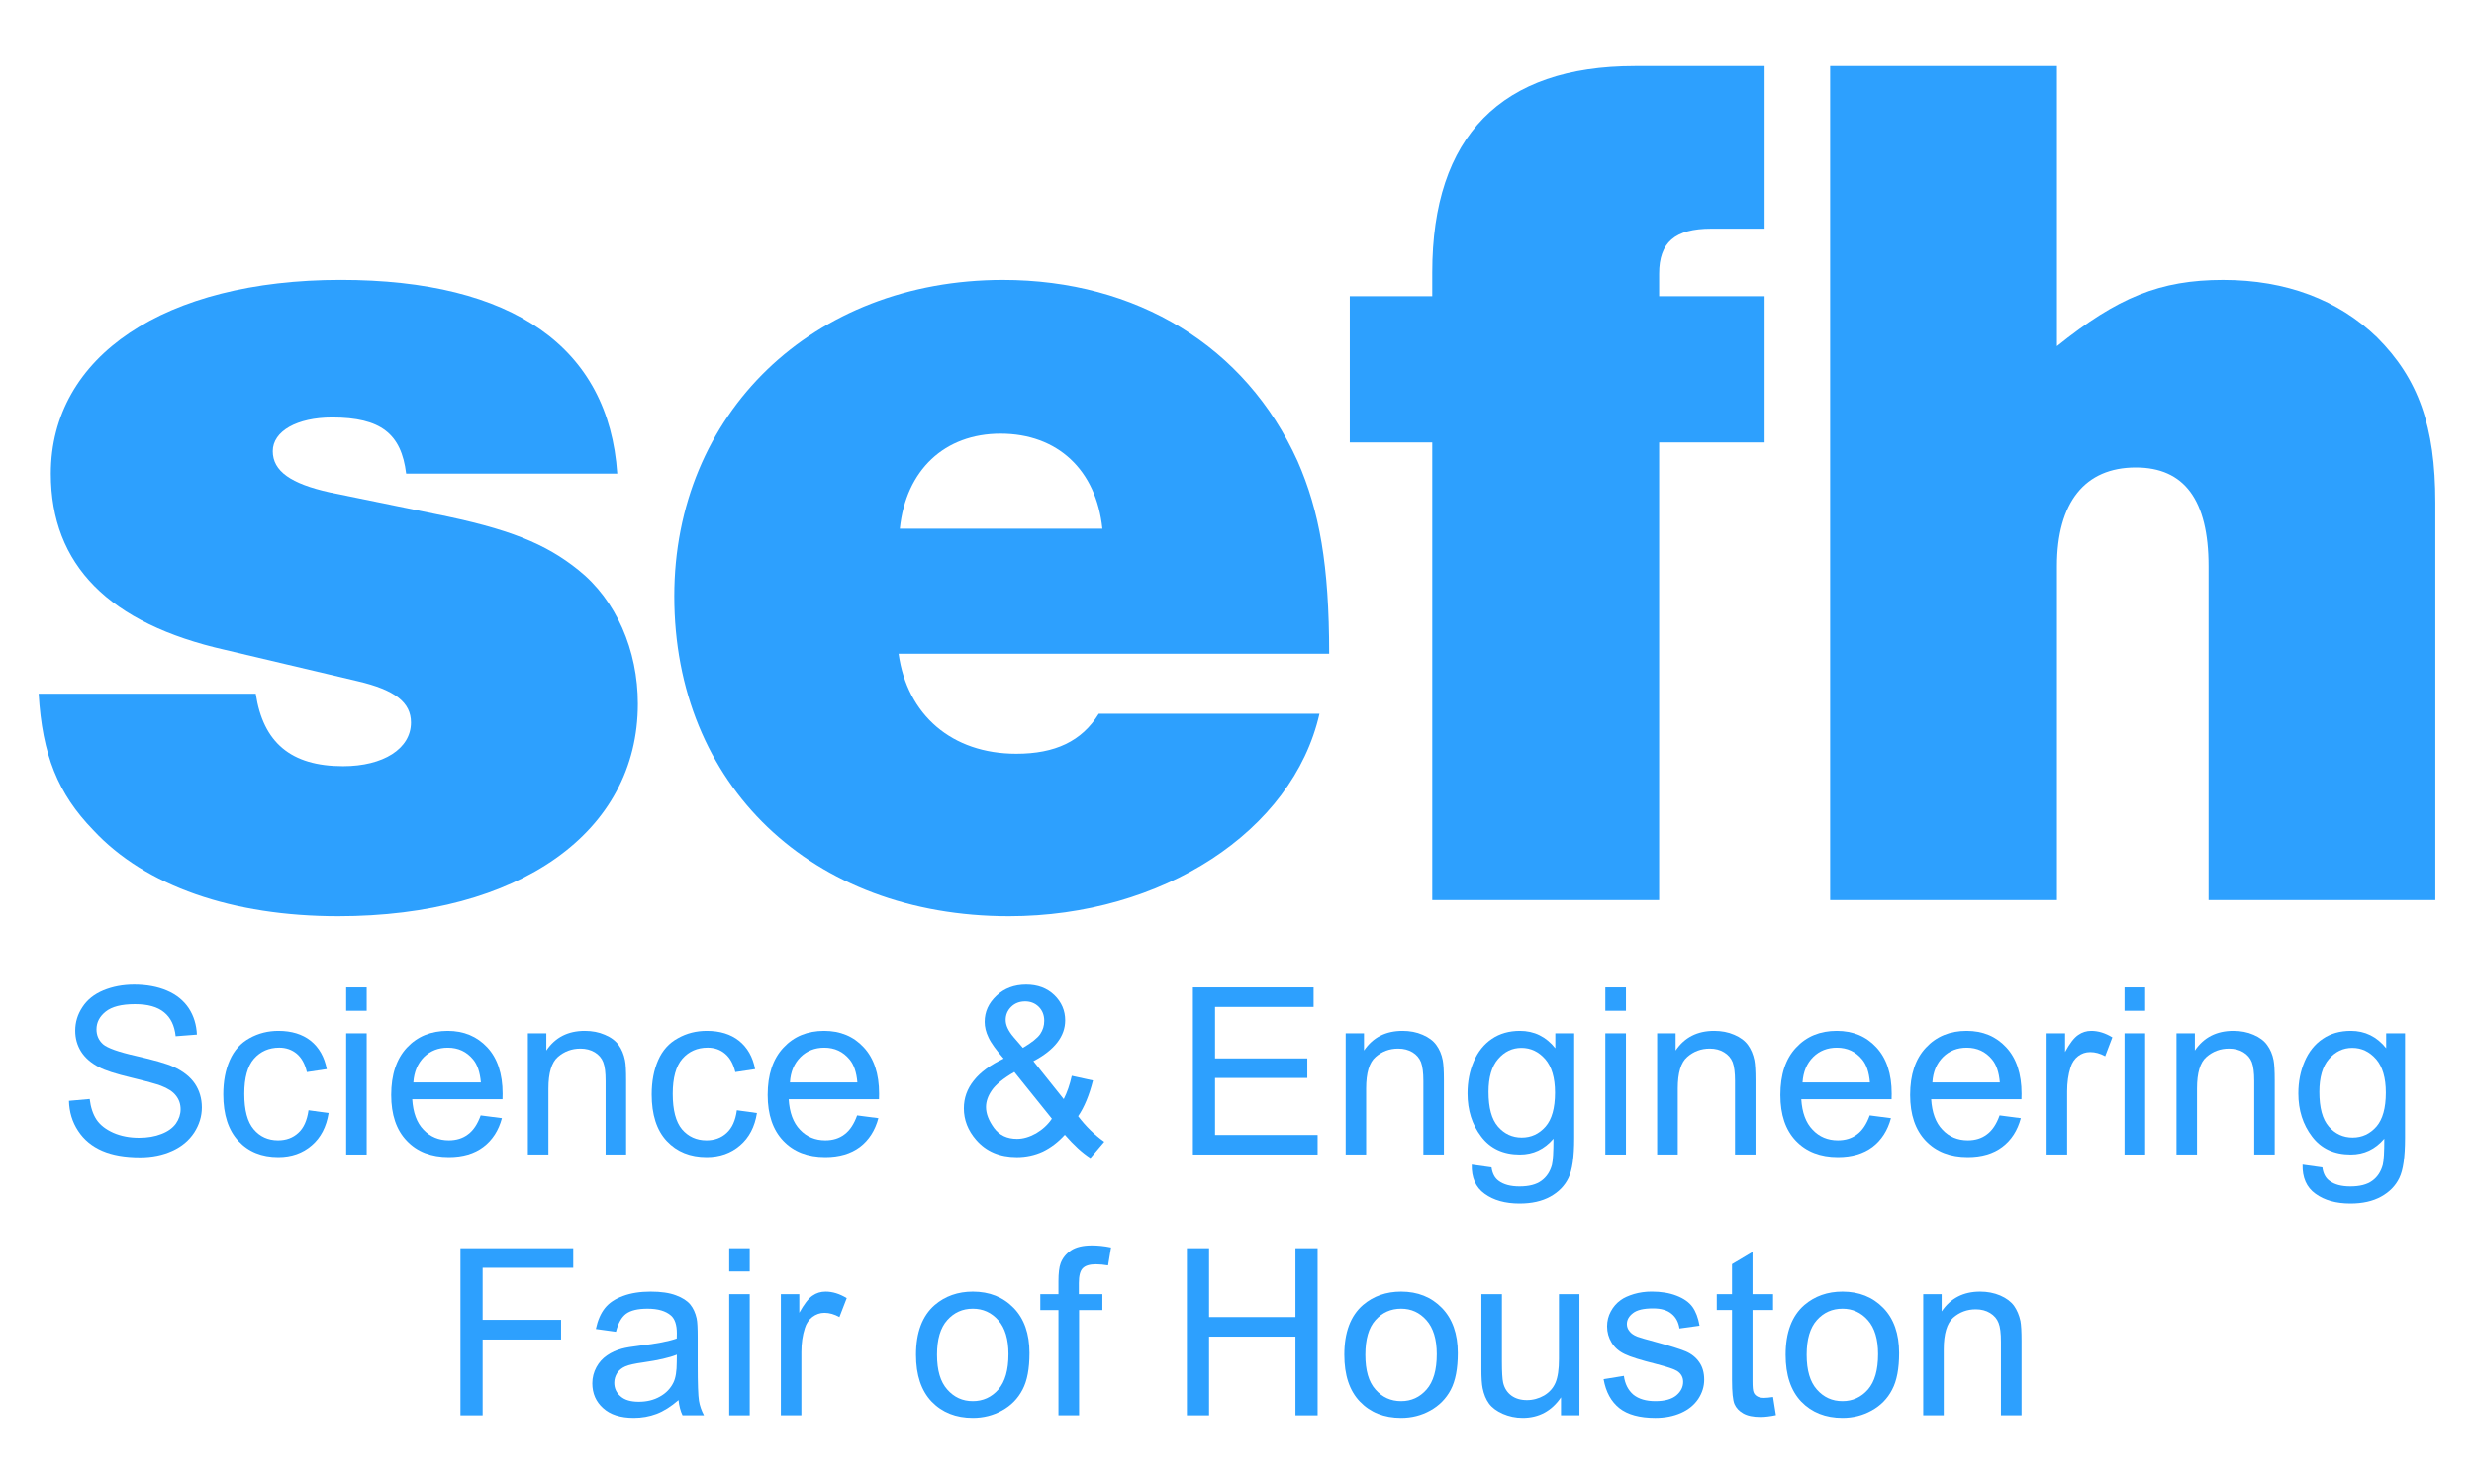 <?xml version="1.0" encoding="UTF-8"?> <!-- Creator: CorelDRAW 2017 --> <svg xmlns="http://www.w3.org/2000/svg" xmlns:xlink="http://www.w3.org/1999/xlink" xml:space="preserve" width="750px" height="450px" style="shape-rendering:geometricPrecision; text-rendering:geometricPrecision; image-rendering:optimizeQuality; fill-rule:evenodd; clip-rule:evenodd" viewBox="0 0 750 450" data-name="Layer 1"> <defs> <style type="text/css"> <![CDATA[ .fil0 {fill:#2DA0FE} .fil1 {fill:#2DA0FE;fill-rule:nonzero} ]]> </style> </defs> <g id="Layer_x0020_1">  <g id="_1668286127472"> <g> <path class="fil0" d="M123.13 143.63c-1.47,-12.13 -7.72,-17.04 -22.44,-17.04 -10.66,0 -18,4.16 -18,10.22 0,6.07 5.5,9.88 17.28,12.5l31.62 6.47c22.78,4.53 33.82,9.09 43.75,17.06 11.41,9.1 18.03,24.25 18.03,40.57 0,39.03 -36.03,64.43 -90.84,64.43 -31.97,0 -58.47,-9.09 -74.28,-26.15 -10.66,-11 -15.44,-22.75 -16.53,-41.32l65.81 0c2.22,14.79 10.66,21.97 26.47,21.97 12.16,0 20.59,-5.28 20.59,-13.25 0,-6.06 -4.78,-9.87 -16.15,-12.53l-40.1 -9.47c-35.31,-7.97 -52.93,-25.78 -52.93,-53.47 0,-35.62 34.56,-58.75 87.87,-58.75 52.22,0 81.25,20.47 83.85,58.75l-64 0 0 0.01z"></path> <path class="fil0" d="M272.41 198.25c2.59,18.56 16.18,30.31 35.68,30.31 11.75,0 19.85,-3.78 25,-12.12l66.91 0c-8.09,35.62 -47.78,61.4 -94.13,61.4 -59.93,0 -101.46,-39.81 -101.46,-97.06 0,-55.34 41.9,-95.9 99.62,-95.9 40.47,0 73.56,20.09 89.34,54.96 6.63,15.16 9.57,31.47 9.57,58.41l-130.54 0 0.01 0zm61.78 -37.94c-1.85,-17.81 -13.6,-28.81 -30.88,-28.81 -16.94,0 -28.69,11 -30.53,28.81l61.41 0z"></path> <path class="fil0" d="M534.94 134.16l-31.97 0 0 138.78 -68.78 0 0 -138.78 -25 0 0 -44.35 25 0 0 -7.22c0,-41.31 20.97,-62.56 61.4,-62.56l39.35 0 0 49.31 -16.16 0c-11.03,0 -15.81,4.16 -15.81,13.63l0 6.84 31.97 0 0 44.35 0 0z"></path> <path class="fil0" d="M554.81 20.03l68.75 0 0 84.94c18.38,-14.78 31.25,-20.09 50.38,-20.09 19.12,0 34.93,6.06 46.68,17.43 12.5,12.5 17.66,26.91 17.66,50.07l0 120.56 -68.75 0 0 -101.25c0,-20.1 -7.37,-29.94 -22.06,-29.94 -15.47,0 -23.91,10.63 -23.91,29.94l0 101.25 -68.75 0 0 -252.91z"></path> </g> <path class="fil1" d="M20.91 333.81l6.28 -0.56c0.31,2.56 1,4.63 2.09,6.28 1.1,1.63 2.81,2.94 5.1,3.97 2.31,1 4.9,1.5 7.78,1.5 2.56,0 4.81,-0.38 6.78,-1.16 1.97,-0.75 3.4,-1.81 4.37,-3.12 0.94,-1.35 1.44,-2.81 1.44,-4.35 0,-1.59 -0.47,-2.96 -1.41,-4.15 -0.9,-1.19 -2.43,-2.19 -4.56,-3 -1.34,-0.5 -4.34,-1.35 -9,-2.47 -4.69,-1.13 -7.94,-2.16 -9.78,-3.16 -2.44,-1.28 -4.22,-2.84 -5.41,-4.71 -1.18,-1.88 -1.78,-4.01 -1.78,-6.32 0,-2.59 0.72,-4.97 2.19,-7.18 1.44,-2.22 3.56,-3.91 6.34,-5.07 2.79,-1.15 5.91,-1.75 9.32,-1.75 3.75,0 7.06,0.6 9.93,1.82 2.85,1.21 5.07,3 6.63,5.34 1.53,2.34 2.34,5.03 2.47,8l-6.44 0.5c-0.34,-3.22 -1.5,-5.63 -3.5,-7.25 -2,-1.66 -4.94,-2.47 -8.84,-2.47 -4.07,0 -7,0.75 -8.88,2.25 -1.84,1.47 -2.78,3.28 -2.78,5.38 0,1.81 0.66,3.31 1.97,4.5 1.31,1.15 4.66,2.37 10.13,3.59 5.43,1.25 9.18,2.31 11.21,3.25 2.94,1.34 5.13,3.06 6.54,5.16 1.37,2.06 2.09,4.47 2.09,7.18 0,2.69 -0.78,5.22 -2.31,7.6 -1.56,2.37 -3.75,4.25 -6.66,5.56 -2.87,1.31 -6.12,1.97 -9.75,1.97 -4.59,0 -8.4,-0.66 -11.5,-2 -3.09,-1.35 -5.53,-3.34 -7.28,-6.03 -1.78,-2.69 -2.69,-5.72 -2.78,-9.1l0 0z"></path> <path id="_1" class="fil1" d="M93.53 336.66l6.09 0.84c-0.68,4.19 -2.37,7.47 -5.12,9.81 -2.75,2.38 -6.13,3.56 -10.13,3.56 -5.03,0 -9.06,-1.62 -12.09,-4.9 -3.06,-3.28 -4.59,-8 -4.59,-14.1 0,-3.96 0.65,-7.43 1.97,-10.4 1.31,-2.97 3.31,-5.19 6,-6.66 2.68,-1.5 5.59,-2.22 8.75,-2.22 3.96,0 7.25,1 9.78,3 2.53,2.03 4.15,4.91 4.87,8.6l-6.03 0.9c-0.56,-2.44 -1.59,-4.31 -3.06,-5.56 -1.47,-1.22 -3.25,-1.85 -5.31,-1.85 -3.13,0 -5.69,1.13 -7.66,3.35 -1.97,2.25 -2.94,5.81 -2.94,10.65 0,4.94 0.94,8.5 2.85,10.75 1.87,2.22 4.34,3.35 7.37,3.35 2.47,0 4.5,-0.75 6.13,-2.25 1.65,-1.47 2.68,-3.78 3.12,-6.88l0 0.01z"></path> <path id="_2" class="fil1" d="M104.94 306.5l0 -7.09 6.22 0 0 7.09 -6.22 0zm0 43.59l0 -36.75 6.22 0 0 36.75 -6.22 0z"></path> <path id="_3" class="fil1" d="M145.72 338.22l6.44 0.84c-1,3.72 -2.88,6.66 -5.63,8.72 -2.72,2.06 -6.22,3.09 -10.47,3.09 -5.37,0 -9.62,-1.65 -12.75,-4.96 -3.16,-3.29 -4.72,-7.91 -4.72,-13.88 0,-6.16 1.6,-10.94 4.75,-14.34 3.19,-3.41 7.31,-5.1 12.38,-5.1 4.87,0 8.87,1.66 12,5 3.09,3.32 4.65,8.03 4.65,14.06 0,0.38 -0.03,0.94 -0.03,1.66l-27.37 0c0.25,4.03 1.37,7.13 3.43,9.25 2.04,2.16 4.6,3.22 7.66,3.22 2.25,0 4.22,-0.59 5.81,-1.81 1.63,-1.19 2.91,-3.13 3.85,-5.75l0 0zm-20.41 -10l20.47 0c-0.28,-3.09 -1.06,-5.41 -2.34,-6.94 -1.97,-2.4 -4.53,-3.59 -7.69,-3.59 -2.87,0 -5.25,0.93 -7.22,2.84 -1.91,1.94 -3,4.47 -3.22,7.69z"></path> <path id="_4" class="fil1" d="M160.03 350.09l0 -36.75 5.59 0 0 5.22c2.69,-4 6.57,-5.97 11.66,-5.97 2.22,0 4.25,0.38 6.09,1.19 1.88,0.78 3.25,1.84 4.19,3.13 0.91,1.28 1.56,2.81 1.91,4.59 0.25,1.16 0.34,3.16 0.34,6.03l0 22.56 -6.22 0 0 -22.31c0,-2.53 -0.22,-4.44 -0.72,-5.69 -0.47,-1.25 -1.34,-2.25 -2.56,-3 -1.25,-0.75 -2.69,-1.12 -4.34,-1.12 -2.63,0 -4.91,0.84 -6.85,2.53 -1.9,1.66 -2.87,4.84 -2.87,9.56l0 20.03 -6.22 0 0 0z"></path> <path id="_5" class="fil1" d="M223.37 336.66l6.1 0.84c-0.66,4.19 -2.38,7.47 -5.13,9.81 -2.75,2.38 -6.12,3.56 -10.12,3.56 -5,0 -9.03,-1.62 -12.1,-4.9 -3.06,-3.28 -4.56,-8 -4.56,-14.1 0,-3.96 0.66,-7.43 1.97,-10.4 1.31,-2.97 3.28,-5.19 6,-6.66 2.66,-1.5 5.56,-2.22 8.75,-2.22 3.97,0 7.22,1 9.75,3 2.53,2.03 4.19,4.91 4.88,8.6l-6 0.9c-0.6,-2.44 -1.6,-4.31 -3.1,-5.56 -1.43,-1.22 -3.22,-1.85 -5.28,-1.85 -3.15,0 -5.69,1.13 -7.65,3.35 -1.97,2.25 -2.94,5.81 -2.94,10.65 0,4.94 0.94,8.5 2.81,10.75 1.91,2.22 4.38,3.35 7.41,3.35 2.44,0 4.5,-0.75 6.12,-2.25 1.63,-1.47 2.69,-3.78 3.1,-6.88l-0.01 0.01z"></path> <path id="_6" class="fil1" d="M259.84 338.22l6.44 0.84c-1,3.72 -2.87,6.66 -5.59,8.72 -2.75,2.06 -6.25,3.09 -10.5,3.09 -5.38,0 -9.6,-1.65 -12.75,-4.96 -3.13,-3.29 -4.72,-7.91 -4.72,-13.88 0,-6.16 1.59,-10.94 4.78,-14.34 3.16,-3.41 7.28,-5.1 12.34,-5.1 4.91,0 8.91,1.66 12,5 3.1,3.32 4.66,8.03 4.66,14.06 0,0.38 0,0.94 -0.03,1.66l-27.38 0c0.25,4.03 1.38,7.13 3.44,9.25 2.03,2.16 4.59,3.22 7.66,3.22 2.28,0 4.21,-0.59 5.81,-1.81 1.62,-1.19 2.9,-3.13 3.84,-5.75l0 0zm-20.37 -10l20.44 0c-0.25,-3.09 -1.07,-5.41 -2.35,-6.94 -1.97,-2.4 -4.53,-3.59 -7.68,-3.59 -2.85,0 -5.25,0.93 -7.19,2.84 -1.94,1.94 -3.03,4.47 -3.22,7.69l0 0z"></path> <path id="_7" class="fil1" d="M322.81 344.09c-2.03,2.25 -4.28,3.94 -6.68,5.1 -2.44,1.12 -5.07,1.69 -7.88,1.69 -5.19,0 -9.31,-1.75 -12.34,-5.25 -2.47,-2.85 -3.72,-6.03 -3.72,-9.54 0,-3.12 1,-5.93 3.03,-8.46 2,-2.54 5.03,-4.72 9.03,-6.63 -2.28,-2.62 -3.84,-4.75 -4.59,-6.41 -0.79,-1.62 -1.16,-3.21 -1.16,-4.71 0,-3.07 1.19,-5.69 3.59,-7.94 2.38,-2.25 5.38,-3.38 9,-3.38 3.47,0 6.32,1.07 8.53,3.19 2.19,2.13 3.29,4.69 3.29,7.66 0,4.81 -3.19,8.97 -9.63,12.37l9.19 11.5c1.03,-2.03 1.84,-4.37 2.44,-7.06l6.43 1.41c-1.12,4.4 -2.59,8.03 -4.5,10.84 2.32,3.06 4.97,5.66 7.91,7.75l-4.19 4.94c-2.5,-1.6 -5.06,-3.97 -7.75,-7.06l0 -0.01zm-12.72 -26.34c2.69,-1.59 4.44,-3 5.25,-4.19 0.82,-1.22 1.22,-2.53 1.22,-4 0,-1.75 -0.56,-3.15 -1.65,-4.25 -1.1,-1.09 -2.5,-1.65 -4.13,-1.65 -1.69,0 -3.09,0.53 -4.22,1.62 -1.12,1.1 -1.69,2.44 -1.69,4 0,0.78 0.19,1.63 0.6,2.5 0.4,0.85 1,1.78 1.84,2.75l2.78 3.22 0 0zm8.79 21.47l-11.38 -14.16c-3.38,1.97 -5.66,3.85 -6.81,5.53 -1.19,1.72 -1.78,3.41 -1.78,5.1 0,2.03 0.84,4.15 2.46,6.37 1.63,2.19 3.94,3.28 6.94,3.28 1.85,0 3.78,-0.56 5.78,-1.68 1.97,-1.16 3.57,-2.63 4.79,-4.44z"></path> <polygon id="_8" class="fil1" points="361.63,350.09 361.63,299.41 398.22,299.41 398.22,305.34 368.34,305.34 368.34,320.94 396.31,320.94 396.31,326.87 368.34,326.87 368.34,344.16 399.44,344.16 399.44,350.09 "></polygon> <path id="_9" class="fil1" d="M407.94 350.09l0 -36.75 5.56 0 0 5.22c2.72,-4 6.59,-5.97 11.69,-5.97 2.22,0 4.25,0.38 6.09,1.19 1.84,0.78 3.25,1.84 4.16,3.13 0.93,1.28 1.59,2.81 1.93,4.59 0.22,1.16 0.35,3.16 0.35,6.03l0 22.56 -6.22 0 0 -22.31c0,-2.53 -0.25,-4.44 -0.72,-5.69 -0.5,-1.25 -1.34,-2.25 -2.56,-3 -1.25,-0.75 -2.69,-1.12 -4.35,-1.12 -2.65,0 -4.9,0.84 -6.84,2.53 -1.94,1.66 -2.88,4.84 -2.88,9.56l0 20.03 -6.21 0 0 0z"></path> <path id="_10" class="fil1" d="M446.16 353.16l6 0.84c0.25,1.84 0.97,3.22 2.12,4.06 1.53,1.16 3.66,1.72 6.35,1.72 2.87,0 5.09,-0.56 6.65,-1.72 1.56,-1.12 2.63,-2.75 3.19,-4.81 0.31,-1.25 0.47,-3.91 0.47,-7.97 -2.75,3.22 -6.13,4.81 -10.19,4.81 -5.03,0 -8.97,-1.81 -11.72,-5.46 -2.78,-3.63 -4.15,-8 -4.15,-13.07 0,-3.53 0.62,-6.75 1.9,-9.72 1.25,-2.93 3.1,-5.22 5.5,-6.84 2.41,-1.63 5.25,-2.41 8.5,-2.41 4.32,0 7.91,1.75 10.72,5.28l0 -4.53 5.72 0 0 31.75c0,5.72 -0.56,9.75 -1.75,12.16 -1.16,2.38 -3,4.25 -5.5,5.63 -2.53,1.4 -5.63,2.09 -9.31,2.09 -4.38,0 -7.91,-1 -10.6,-2.97 -2.72,-1.94 -4,-4.91 -3.9,-8.84l0 0zm5.09 -22.07c0,4.82 0.94,8.32 2.87,10.53 1.91,2.19 4.32,3.32 7.19,3.32 2.88,0 5.25,-1.1 7.22,-3.32 1.91,-2.18 2.88,-5.62 2.88,-10.31 0,-4.5 -1.01,-7.87 -2.97,-10.15 -2,-2.28 -4.41,-3.41 -7.22,-3.41 -2.78,0 -5.13,1.13 -7.07,3.38 -1.93,2.21 -2.9,5.56 -2.9,9.96l0 0z"></path> <path id="_11" class="fil1" d="M486.66 306.5l0 -7.09 6.25 0 0 7.09 -6.25 0zm0 43.59l0 -36.75 6.25 0 0 36.75 -6.25 0z"></path> <path id="_12" class="fil1" d="M502.37 350.09l0 -36.75 5.6 0 0 5.22c2.69,-4 6.59,-5.97 11.69,-5.97 2.21,0 4.25,0.38 6.09,1.19 1.84,0.78 3.25,1.84 4.16,3.13 0.93,1.28 1.56,2.81 1.93,4.59 0.22,1.16 0.35,3.16 0.35,6.03l0 22.56 -6.22 0 0 -22.31c0,-2.53 -0.25,-4.44 -0.72,-5.69 -0.5,-1.25 -1.35,-2.25 -2.6,-3 -1.21,-0.75 -2.65,-1.12 -4.31,-1.12 -2.65,0 -4.93,0.84 -6.84,2.53 -1.94,1.66 -2.88,4.84 -2.88,9.56l0 20.03 -6.25 0 0 0z"></path> <path id="_13" class="fil1" d="M566.81 338.22l6.44 0.84c-1,3.72 -2.88,6.66 -5.59,8.72 -2.75,2.06 -6.25,3.09 -10.5,3.09 -5.35,0 -9.6,-1.65 -12.75,-4.96 -3.13,-3.29 -4.69,-7.91 -4.69,-13.88 0,-6.16 1.56,-10.94 4.75,-14.34 3.15,-3.41 7.28,-5.1 12.34,-5.1 4.91,0 8.91,1.66 12,5 3.1,3.32 4.66,8.03 4.66,14.06 0,0.38 0,0.94 -0.03,1.66l-27.38 0c0.25,4.03 1.38,7.13 3.44,9.25 2.03,2.16 4.59,3.22 7.65,3.22 2.29,0 4.22,-0.59 5.82,-1.81 1.62,-1.19 2.9,-3.13 3.84,-5.75l0 0zm-20.37 -10l20.43 0c-0.25,-3.09 -1.06,-5.41 -2.34,-6.94 -1.97,-2.4 -4.53,-3.59 -7.69,-3.59 -2.84,0 -5.25,0.93 -7.18,2.84 -1.94,1.94 -3,4.47 -3.22,7.69l0 0z"></path> <path id="_14" class="fil1" d="M606.19 338.22l6.43 0.84c-1,3.72 -2.87,6.66 -5.62,8.72 -2.72,2.06 -6.22,3.09 -10.47,3.09 -5.38,0 -9.59,-1.65 -12.75,-4.96 -3.13,-3.29 -4.72,-7.91 -4.72,-13.88 0,-6.16 1.59,-10.94 4.78,-14.34 3.16,-3.41 7.28,-5.1 12.35,-5.1 4.9,0 8.9,1.66 12,5 3.09,3.32 4.65,8.03 4.65,14.06 0,0.38 0,0.94 -0.03,1.66l-27.37 0c0.25,4.03 1.37,7.13 3.43,9.25 2.03,2.16 4.6,3.22 7.66,3.22 2.28,0 4.22,-0.59 5.81,-1.81 1.63,-1.19 2.91,-3.13 3.84,-5.75l0.01 0zm-20.38 -10l20.44 0c-0.25,-3.09 -1.06,-5.41 -2.34,-6.94 -1.97,-2.4 -4.53,-3.59 -7.69,-3.59 -2.84,0 -5.25,0.93 -7.19,2.84 -1.93,1.94 -3.03,4.47 -3.22,7.69l0 0z"></path> <path id="_15" class="fil1" d="M620.44 350.09l0 -36.75 5.59 0 0 5.66c1.41,-2.63 2.75,-4.34 3.97,-5.16 1.19,-0.84 2.53,-1.25 3.97,-1.25 2.12,0 4.25,0.66 6.4,1.97l-2.18 5.72c-1.53,-0.84 -3.03,-1.25 -4.53,-1.25 -1.38,0 -2.6,0.41 -3.66,1.22 -1.06,0.81 -1.84,1.94 -2.31,3.41 -0.69,2.18 -1.03,4.62 -1.03,7.25l0 19.18 -6.22 0z"></path> <path id="_16" class="fil1" d="M644.06 306.5l0 -7.09 6.25 0 0 7.09 -6.25 0zm0 43.59l0 -36.75 6.25 0 0 36.75 -6.25 0z"></path> <path id="_17" class="fil1" d="M659.81 350.09l0 -36.75 5.57 0 0 5.22c2.71,-4 6.59,-5.97 11.68,-5.97 2.22,0 4.25,0.38 6.1,1.19 1.84,0.78 3.25,1.84 4.15,3.13 0.94,1.28 1.6,2.81 1.94,4.59 0.22,1.16 0.34,3.16 0.34,6.03l0 22.56 -6.22 0 0 -22.31c0,-2.53 -0.25,-4.44 -0.72,-5.69 -0.49,-1.25 -1.34,-2.25 -2.56,-3 -1.25,-0.75 -2.69,-1.12 -4.34,-1.12 -2.66,0 -4.91,0.84 -6.85,2.53 -1.93,1.66 -2.87,4.84 -2.87,9.56l0 20.03 -6.22 0 0 0z"></path> <path id="_18" class="fil1" d="M698.03 353.16l6 0.84c0.25,1.84 0.97,3.22 2.13,4.06 1.53,1.16 3.65,1.72 6.34,1.72 2.87,0 5.09,-0.56 6.66,-1.72 1.56,-1.12 2.62,-2.75 3.18,-4.81 0.32,-1.25 0.47,-3.91 0.47,-7.97 -2.75,3.22 -6.12,4.81 -10.18,4.81 -5.04,0 -8.97,-1.81 -11.72,-5.46 -2.78,-3.63 -4.16,-8 -4.16,-13.07 0,-3.53 0.63,-6.75 1.91,-9.72 1.25,-2.93 3.09,-5.22 5.5,-6.84 2.4,-1.63 5.25,-2.41 8.5,-2.41 4.31,0 7.9,1.75 10.72,5.28l0 -4.53 5.72 0 0 31.75c0,5.72 -0.57,9.75 -1.75,12.16 -1.16,2.38 -3,4.25 -5.51,5.63 -2.53,1.4 -5.62,2.09 -9.31,2.09 -4.37,0 -7.9,-1 -10.59,-2.97 -2.72,-1.94 -4,-4.91 -3.91,-8.84l0 0zm5.09 -22.07c0,4.82 0.94,8.32 2.88,10.53 1.91,2.19 4.31,3.32 7.19,3.32 2.87,0 5.25,-1.1 7.22,-3.32 1.9,-2.18 2.87,-5.62 2.87,-10.31 0,-4.5 -1,-7.87 -2.97,-10.15 -2,-2.28 -4.41,-3.41 -7.22,-3.41 -2.78,0 -5.12,1.13 -7.06,3.38 -1.94,2.21 -2.91,5.56 -2.91,9.96l0 0z"></path> <polygon id="_19" class="fil1" points="139.59,429.19 139.59,378.5 173.78,378.5 173.78,384.44 146.31,384.44 146.31,400.22 170.09,400.22 170.09,406.19 146.31,406.19 146.31,429.19 "></polygon> <path id="_20" class="fil1" d="M205.69 424.56c-2.31,2 -4.53,3.38 -6.66,4.19 -2.16,0.81 -4.44,1.22 -6.9,1.22 -4.04,0 -7.13,-1 -9.29,-2.97 -2.18,-1.94 -3.28,-4.47 -3.28,-7.53 0,-1.78 0.44,-3.41 1.25,-4.91 0.82,-1.5 1.88,-2.65 3.22,-3.56 1.31,-0.91 2.81,-1.59 4.47,-2.03 1.22,-0.35 3.09,-0.63 5.56,-0.94 5,-0.59 8.72,-1.31 11.1,-2.16 0.03,-0.84 0.03,-1.37 0.03,-1.59 0,-2.53 -0.6,-4.31 -1.75,-5.34 -1.6,-1.41 -3.97,-2.1 -7.13,-2.1 -2.94,0 -5.09,0.5 -6.5,1.53 -1.4,1.04 -2.4,2.85 -3.09,5.47l-6.09 -0.84c0.56,-2.63 1.47,-4.72 2.75,-6.34 1.28,-1.6 3.12,-2.82 5.53,-3.69 2.37,-0.88 5.18,-1.31 8.34,-1.31 3.13,0 5.69,0.37 7.66,1.12 1.96,0.72 3.4,1.66 4.34,2.78 0.91,1.13 1.56,2.53 1.94,4.25 0.22,1.07 0.31,2.97 0.31,5.72l0 8.25c0,5.78 0.13,9.41 0.38,10.97 0.25,1.53 0.78,3 1.53,4.44l-6.5 0c-0.63,-1.31 -1.03,-2.85 -1.22,-4.63zm-0.5 -13.78c-2.25,0.91 -5.66,1.69 -10.19,2.34 -2.56,0.35 -4.37,0.75 -5.44,1.22 -1.06,0.47 -1.87,1.13 -2.47,2 -0.56,0.91 -0.87,1.88 -0.87,2.97 0,1.63 0.62,3 1.9,4.1 1.25,1.12 3.1,1.65 5.51,1.65 2.4,0 4.53,-0.5 6.4,-1.56 1.88,-1.03 3.25,-2.47 4.13,-4.28 0.68,-1.38 1,-3.47 1,-6.19l0.03 -2.25 0 0z"></path> <path id="_21" class="fil1" d="M221.06 385.56l0 -7.06 6.22 0 0 7.06 -6.22 0zm0 43.63l0 -36.75 6.22 0 0 36.75 -6.22 0z"></path> <path id="_22" class="fil1" d="M236.72 429.19l0 -36.75 5.59 0 0 5.62c1.44,-2.59 2.75,-4.31 3.97,-5.15 1.22,-0.85 2.53,-1.25 4,-1.25 2.1,0 4.22,0.65 6.41,1.97l-2.22 5.75c-1.5,-0.85 -3.03,-1.29 -4.53,-1.29 -1.35,0 -2.57,0.44 -3.66,1.25 -1.06,0.82 -1.84,1.94 -2.28,3.38 -0.72,2.22 -1.06,4.62 -1.06,7.25l0 19.22 -6.22 0z"></path> <path id="_23" class="fil1" d="M277.69 410.81c0,-6.78 1.9,-11.81 5.68,-15.09 3.16,-2.69 7.01,-4.06 11.54,-4.06 5.06,0 9.18,1.65 12.4,4.96 3.19,3.29 4.78,7.85 4.78,13.66 0,4.72 -0.68,8.44 -2.12,11.13 -1.41,2.71 -3.47,4.81 -6.19,6.31 -2.69,1.5 -5.66,2.25 -8.87,2.25 -5.13,0 -9.29,-1.66 -12.47,-4.94 -3.16,-3.31 -4.75,-8.03 -4.75,-14.22l0 0zm6.37 0c0,4.72 1.03,8.22 3.1,10.53 2.06,2.35 4.62,3.53 7.75,3.53 3.09,0 5.68,-1.18 7.75,-3.53 2.03,-2.34 3.06,-5.9 3.06,-10.72 0,-4.53 -1.03,-7.96 -3.09,-10.28 -2.07,-2.34 -4.63,-3.5 -7.72,-3.5 -3.13,0 -5.69,1.16 -7.75,3.47 -2.07,2.31 -3.1,5.81 -3.1,10.5l0 0z"></path> <path id="_24" class="fil1" d="M320.87 429.19l0 -31.94 -5.5 0 0 -4.81 5.5 0 0 -3.88c0,-2.47 0.22,-4.31 0.66,-5.5 0.6,-1.59 1.66,-2.9 3.16,-3.9 1.5,-1 3.62,-1.5 6.31,-1.5 1.78,0 3.72,0.18 5.81,0.62l-0.9 5.44c-1.32,-0.22 -2.53,-0.34 -3.69,-0.34 -1.88,0 -3.22,0.4 -4,1.21 -0.78,0.78 -1.16,2.28 -1.16,4.47l0 3.38 7.13 0 0 4.81 -7.06 0 0 31.94 -6.26 0 0 0z"></path> <polygon id="_25" class="fil1" points="359.81,429.19 359.81,378.5 366.53,378.5 366.53,399.38 392.72,399.38 392.72,378.5 399.44,378.5 399.44,429.19 392.72,429.19 392.72,405.31 366.53,405.31 366.53,429.19 "></polygon> <path id="_26" class="fil1" d="M407.53 410.81c0,-6.78 1.88,-11.81 5.66,-15.09 3.15,-2.69 7.03,-4.06 11.56,-4.06 5.03,0 9.16,1.65 12.38,4.96 3.18,3.29 4.81,7.85 4.81,13.66 0,4.72 -0.72,8.44 -2.13,11.13 -1.43,2.71 -3.5,4.81 -6.21,6.31 -2.69,1.5 -5.66,2.25 -8.85,2.25 -5.16,0 -9.31,-1.66 -12.47,-4.94 -3.19,-3.31 -4.75,-8.03 -4.75,-14.22l0 0zm6.38 0c0,4.72 1,8.22 3.06,10.53 2.06,2.35 4.66,3.53 7.78,3.53 3.09,0 5.66,-1.18 7.72,-3.53 2.06,-2.34 3.09,-5.9 3.09,-10.72 0,-4.53 -1.06,-7.96 -3.12,-10.28 -2.07,-2.34 -4.63,-3.5 -7.69,-3.5 -3.13,0 -5.72,1.16 -7.78,3.47 -2.06,2.31 -3.06,5.81 -3.06,10.5l0 0z"></path> <path id="_27" class="fil1" d="M473.22 429.19l0 -5.47c-2.84,4.16 -6.72,6.25 -11.63,6.25 -2.15,0 -4.15,-0.44 -6.03,-1.25 -1.87,-0.84 -3.28,-1.88 -4.18,-3.13 -0.91,-1.24 -1.53,-2.81 -1.91,-4.62 -0.25,-1.22 -0.38,-3.16 -0.38,-5.78l0 -22.75 6.22 0 0 20.34c0,3.22 0.13,5.44 0.38,6.53 0.4,1.66 1.22,2.94 2.5,3.88 1.25,0.9 2.81,1.37 4.69,1.37 1.84,0 3.59,-0.47 5.22,-1.4 1.62,-0.97 2.78,-2.28 3.46,-3.91 0.69,-1.66 1.04,-4.03 1.04,-7.16l0 -19.65 6.21 0 0 36.75 -5.59 0 0 0z"></path> <path id="_28" class="fil1" d="M486.13 418.22l6.15 -1c0.34,2.47 1.31,4.34 2.88,5.69 1.59,1.28 3.81,1.96 6.65,1.96 2.85,0 4.97,-0.59 6.38,-1.75 1.37,-1.15 2.06,-2.53 2.06,-4.09 0,-1.41 -0.62,-2.53 -1.84,-3.31 -0.88,-0.56 -3,-1.25 -6.38,-2.13 -4.56,-1.15 -7.72,-2.12 -9.47,-2.97 -1.78,-0.84 -3.09,-2 -4,-3.5 -0.9,-1.47 -1.37,-3.12 -1.37,-4.9 0,-1.63 0.37,-3.16 1.12,-4.53 0.75,-1.41 1.75,-2.57 3.03,-3.47 0.97,-0.72 2.32,-1.31 3.97,-1.82 1.69,-0.49 3.47,-0.75 5.38,-0.75 2.87,0 5.4,0.41 7.56,1.25 2.19,0.85 3.78,1.97 4.81,3.38 1.03,1.44 1.75,3.34 2.16,5.72l-6.09 0.84c-0.29,-1.9 -1.07,-3.4 -2.41,-4.47 -1.31,-1.09 -3.19,-1.62 -5.59,-1.62 -2.85,0 -4.88,0.47 -6.1,1.44 -1.22,0.93 -1.84,2.03 -1.84,3.31 0,0.78 0.25,1.53 0.78,2.15 0.5,0.69 1.28,1.22 2.38,1.66 0.62,0.25 2.43,0.78 5.46,1.59 4.41,1.19 7.47,2.16 9.22,2.88 1.75,0.75 3.1,1.84 4.1,3.28 1,1.41 1.5,3.19 1.5,5.31 0,2.06 -0.6,4 -1.82,5.85 -1.22,1.81 -2.97,3.25 -5.25,4.25 -2.28,1 -4.87,1.5 -7.75,1.5 -4.75,0 -8.4,-1 -10.9,-2.97 -2.5,-2 -4.1,-4.91 -4.78,-8.78l0 0z"></path> <path id="_29" class="fil1" d="M537.5 423.62l0.87 5.51c-1.75,0.37 -3.34,0.56 -4.68,0.56 -2.25,0 -4,-0.38 -5.25,-1.1 -1.25,-0.72 -2.13,-1.65 -2.63,-2.81 -0.5,-1.15 -0.75,-3.62 -0.75,-7.37l0 -21.16 -4.62 0 0 -4.81 4.62 0 0 -9.1 6.22 -3.71 0 12.81 6.22 0 0 4.81 -6.22 0 0 21.53c0,1.78 0.09,2.91 0.34,3.44 0.19,0.5 0.57,0.91 1.07,1.19 0.47,0.31 1.18,0.47 2.12,0.47 0.66,0 1.59,-0.1 2.69,-0.26l0 0z"></path> <path id="_30" class="fil1" d="M541.31 410.81c0,-6.78 1.91,-11.81 5.69,-15.09 3.16,-2.69 7,-4.06 11.56,-4.06 5.03,0 9.16,1.65 12.38,4.96 3.19,3.29 4.78,7.85 4.78,13.66 0,4.72 -0.69,8.44 -2.13,11.13 -1.4,2.71 -3.46,4.81 -6.18,6.31 -2.69,1.5 -5.66,2.25 -8.85,2.25 -5.15,0 -9.31,-1.66 -12.5,-4.94 -3.15,-3.31 -4.75,-8.03 -4.75,-14.22zm6.38 0c0,4.72 1.03,8.22 3.09,10.53 2.06,2.35 4.63,3.53 7.78,3.53 3.06,0 5.66,-1.18 7.72,-3.53 2.03,-2.34 3.06,-5.9 3.06,-10.72 0,-4.53 -1.03,-7.96 -3.09,-10.28 -2.06,-2.34 -4.63,-3.5 -7.69,-3.5 -3.15,0 -5.72,1.16 -7.78,3.47 -2.06,2.31 -3.09,5.81 -3.09,10.5z"></path> <path id="_31" class="fil1" d="M583.03 429.19l0 -36.75 5.59 0 0 5.22c2.69,-4 6.6,-6 11.66,-6 2.22,0 4.25,0.4 6.09,1.18 1.88,0.82 3.25,1.85 4.19,3.13 0.91,1.31 1.56,2.84 1.94,4.59 0.22,1.16 0.34,3.19 0.34,6.07l0 22.56 -6.25 0 0 -22.35c0,-2.53 -0.22,-4.43 -0.72,-5.68 -0.47,-1.25 -1.34,-2.25 -2.56,-3 -1.22,-0.75 -2.69,-1.13 -4.34,-1.13 -2.63,0 -4.91,0.84 -6.85,2.53 -1.9,1.69 -2.87,4.88 -2.87,9.56l0 20.07 -6.22 0 0 0z"></path> </g> </g> </svg> 